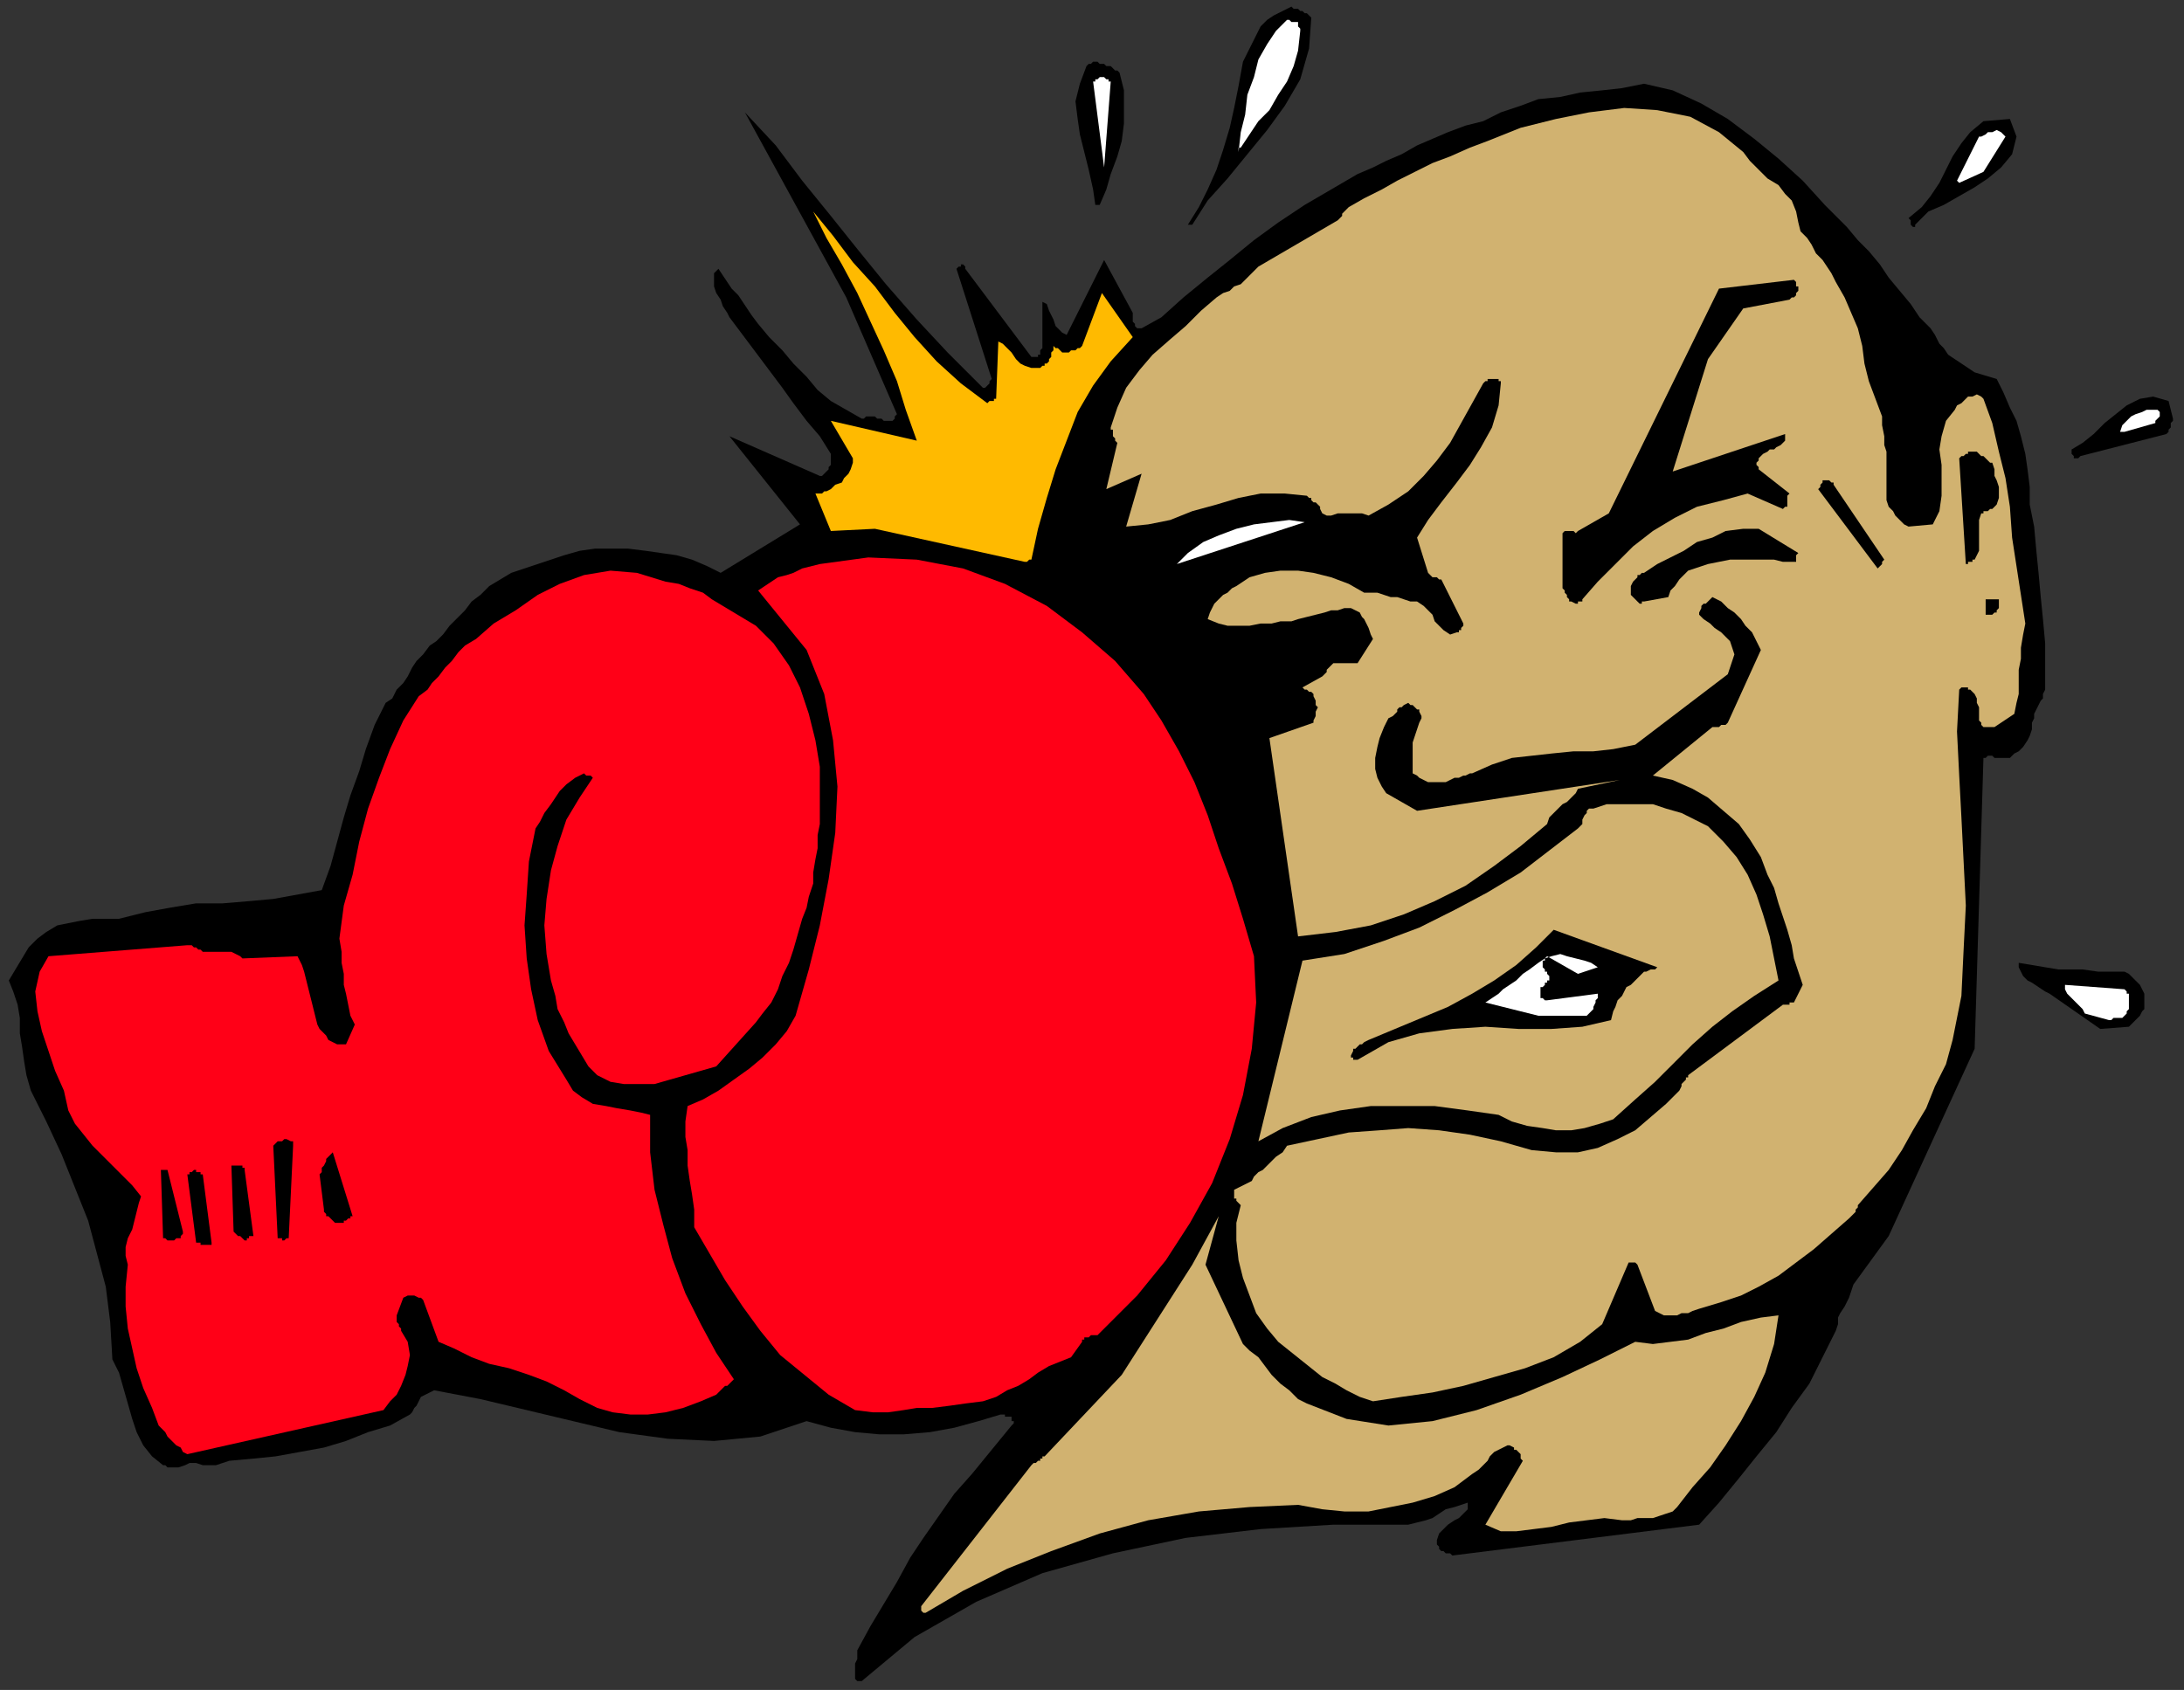 <?xml version="1.0" encoding="UTF-8" standalone="no"?>
<svg
   xmlns:dc="http://purl.org/dc/elements/1.1/"
   xmlns:cc="http://creativecommons.org/ns#"
   xmlns:rdf="http://www.w3.org/1999/02/22-rdf-syntax-ns#"
   xmlns:svg="http://www.w3.org/2000/svg"
   xmlns="http://www.w3.org/2000/svg"
   xmlns:sodipodi="http://sodipodi.sourceforge.net/DTD/sodipodi-0.dtd"
   xmlns:inkscape="http://www.inkscape.org/namespaces/inkscape"
   version="1.0"
   width="262.202mm"
   height="202.935mm"
   id="svg67"
   sodipodi:docname="CBOX002.WMF">
  <rect width="100%" height="100%" fill="#333333" stroke="none"/>
  <sodipodi:namedview
     pagecolor="#ffffff"
     bordercolor="#666666"
     borderopacity="1"
     objecttolerance="10"
     gridtolerance="10"
     guidetolerance="10"
     inkscape:pageopacity="0"
     inkscape:pageshadow="2"
     inkscape:window-width="640"
     inkscape:window-height="480"
     id="namedview69" />
  <defs
     id="defs3">
    <pattern
       id="WMFhbasepattern"
       patternUnits="userSpaceOnUse"
       width="6"
       height="6"
       x="0"
       y="0" />
  </defs>
  <path
     style="fill:none;stroke:none;"
     d="  M 0,0   L 990,0   L 990,766   L 0,766   z "
     id="path5" />
  <path
     style="fill:#000000;fill-rule:evenodd;fill-opacity:1;stroke:none;"
     d="  M 391,763   L 415,743   L 443,727   L 473,714   L 505,705   L 538,698   L 572,694   L 605,692   L 639,692   L 643,691   L 647,690   L 650,689   L 653,687   L 656,685   L 660,684   L 663,683   L 666,682   L 666,685   L 664,687   L 662,689   L 660,690   L 657,692   L 655,694   L 653,696   L 652,699   L 652,701   L 653,702   L 653,703   L 654,704   L 655,704   L 656,705   L 658,705   L 659,706   L 771,692   L 780,682   L 789,671   L 797,661   L 806,650   L 813,639   L 821,628   L 827,616   L 833,604   L 834,601   L 834,598   L 835,596   L 837,593   L 838,591   L 839,589   L 840,586   L 841,583   L 857,561   L 896,476   L 900,344   L 901,344   L 902,343   L 903,343   L 904,343   L 905,344   L 907,344   L 908,344   L 910,344   L 912,344   L 914,342   L 916,341   L 918,339   L 920,336   L 921,334   L 922,331   L 922,328   L 923,326   L 923,324   L 924,322   L 925,320   L 926,318   L 927,317   L 927,315   L 928,313   L 928,302   L 928,292   L 927,281   L 926,271   L 925,260   L 924,250   L 923,239   L 921,229   L 921,221   L 920,213   L 919,206   L 917,198   L 915,191   L 912,185   L 909,178   L 906,172   L 896,169   L 893,167   L 890,165   L 887,163   L 884,161   L 882,158   L 880,156   L 878,152   L 876,149   L 871,144   L 867,138   L 862,132   L 857,126   L 853,120   L 848,114   L 843,109   L 838,103   L 828,93   L 818,82   L 807,72   L 796,63   L 784,54   L 772,47   L 759,41   L 746,38   L 736,40   L 727,41   L 717,42   L 708,44   L 698,45   L 690,48   L 681,51   L 673,55   L 665,57   L 657,60   L 650,63   L 643,66   L 636,70   L 629,73   L 623,76   L 616,79   L 604,86   L 592,93   L 580,101   L 569,109   L 558,118   L 548,126   L 537,135   L 527,144   L 518,149   L 517,149   L 516,149   L 515,148   L 515,147   L 514,146   L 514,145   L 514,143   L 514,142   L 501,118   L 484,152   L 482,151   L 480,149   L 479,148   L 478,145   L 477,143   L 476,141   L 475,138   L 473,137   L 473,158   L 472,159   L 472,160   L 472,161   L 471,161   L 471,162   L 470,162   L 469,162   L 468,162   L 438,122   L 438,121   L 438,121   L 437,120   L 437,120   L 436,120   L 436,121   L 435,121   L 434,122   L 450,172   L 449,173   L 449,173   L 449,174   L 448,175   L 448,175   L 447,176   L 446,176   L 445,175   L 430,160   L 416,145   L 402,129   L 389,113   L 377,98   L 364,82   L 352,66   L 338,51   L 384,135   L 407,188   L 407,188   L 406,189   L 406,189   L 406,190   L 406,190   L 405,191   L 405,191   L 404,191   L 404,191   L 403,191   L 402,191   L 401,191   L 400,190   L 399,190   L 398,190   L 397,189   L 396,189   L 396,189   L 395,189   L 394,189   L 394,189   L 393,189   L 392,190   L 391,190   L 384,186   L 377,182   L 371,177   L 366,171   L 360,165   L 355,159   L 349,153   L 344,147   L 341,143   L 339,140   L 337,137   L 335,134   L 332,131   L 330,128   L 328,125   L 326,122   L 324,124   L 324,127   L 324,130   L 325,133   L 327,136   L 328,139   L 330,142   L 331,144   L 337,152   L 343,160   L 349,168   L 355,176   L 360,183   L 366,191   L 372,198   L 377,206   L 377,206   L 377,206   L 377,207   L 377,208   L 377,208   L 377,209   L 377,210   L 377,210   L 377,211   L 376,212   L 376,212   L 376,213   L 375,214   L 374,215   L 373,216   L 372,216   L 331,198   L 363,238   L 327,260   L 321,257   L 314,254   L 307,252   L 300,251   L 293,250   L 285,249   L 278,249   L 270,249   L 263,250   L 256,252   L 250,254   L 244,256   L 238,258   L 232,260   L 227,263   L 222,266   L 218,270   L 214,273   L 211,277   L 207,281   L 204,284   L 201,288   L 198,291   L 195,293   L 192,297   L 189,300   L 187,303   L 185,307   L 183,310   L 180,313   L 178,317   L 175,319   L 170,329   L 166,340   L 163,350   L 159,361   L 156,371   L 153,382   L 150,393   L 146,404   L 135,406   L 124,408   L 113,409   L 101,410   L 89,410   L 77,412   L 66,414   L 54,417   L 48,417   L 42,417   L 36,418   L 31,419   L 26,420   L 21,423   L 17,426   L 13,430   L 4,445   L 6,450   L 8,456   L 9,462   L 9,469   L 10,475   L 11,482   L 12,488   L 14,495   L 21,509   L 28,524   L 34,539   L 40,554   L 44,569   L 48,584   L 50,600   L 51,617   L 54,623   L 56,630   L 58,637   L 60,644   L 62,650   L 65,656   L 69,661   L 74,665   L 75,665   L 76,666   L 77,666   L 78,666   L 79,666   L 80,666   L 80,666   L 81,666   L 84,665   L 86,664   L 89,664   L 92,665   L 95,665   L 98,665   L 101,664   L 104,663   L 115,662   L 125,661   L 136,659   L 147,657   L 157,654   L 167,650   L 177,647   L 186,642   L 187,641   L 188,639   L 189,638   L 190,636   L 191,634   L 193,633   L 195,632   L 197,631   L 218,635   L 239,640   L 260,645   L 281,650   L 303,653   L 324,654   L 345,652   L 366,645   L 377,648   L 388,650   L 399,651   L 410,651   L 422,650   L 433,648   L 444,645   L 454,642   L 455,642   L 455,642   L 456,642   L 456,643   L 457,643   L 458,643   L 458,643   L 459,643   L 459,644   L 459,645   L 460,645   L 460,645   L 460,645   L 460,645   L 460,646   L 459,647   L 441,669   L 433,678   L 426,688   L 419,698   L 413,707   L 407,718   L 401,728   L 395,738   L 389,749   L 389,751   L 389,753   L 388,755   L 388,757   L 388,758   L 388,760   L 388,761   L 388,762   L 388,762   L 389,763   L 389,763   L 389,763   L 390,763   L 390,763   L 391,763   L 391,763  z "
     id="path7" />
  <path
     style="fill:#d1b270;fill-rule:evenodd;fill-opacity:1;stroke:none;"
     d="  M 420,732   L 437,722   L 457,712   L 477,704   L 499,696   L 521,690   L 544,686   L 567,684   L 589,683   L 600,685   L 610,686   L 621,686   L 631,684   L 641,682   L 651,679   L 660,675   L 668,669   L 671,667   L 673,665   L 675,663   L 676,661   L 678,659   L 680,658   L 682,657   L 684,656   L 685,656   L 687,657   L 687,658   L 688,658   L 689,659   L 690,660   L 690,662   L 691,663   L 674,692   L 681,695   L 688,695   L 696,694   L 704,693   L 712,691   L 720,690   L 728,689   L 736,690   L 740,690   L 743,689   L 747,689   L 750,689   L 753,688   L 756,687   L 759,686   L 761,684   L 768,675   L 776,666   L 783,656   L 790,645   L 796,634   L 801,623   L 805,610   L 807,597   L 799,598   L 790,600   L 782,603   L 774,605   L 766,608   L 758,609   L 750,610   L 742,609   L 726,617   L 709,625   L 690,633   L 670,640   L 650,645   L 630,647   L 611,644   L 593,637   L 589,635   L 585,631   L 581,628   L 577,624   L 574,620   L 571,616   L 567,613   L 564,610   L 547,574   L 553,552   L 541,574   L 509,624   L 474,661   L 473,661   L 473,662   L 472,662   L 472,663   L 471,663   L 470,664   L 469,664   L 468,665   L 418,729   L 418,729   L 418,730   L 418,731   L 418,731   L 419,732   L 419,732   L 420,732   L 420,732  z "
     id="path9" />
  <path
     style="fill:#ff0017;fill-rule:evenodd;fill-opacity:1;stroke:none;"
     d="  M 85,660   L 174,640   L 177,636   L 180,633   L 182,629   L 184,624   L 185,620   L 186,615   L 185,609   L 182,604   L 182,603   L 181,602   L 181,601   L 180,600   L 180,599   L 180,598   L 180,598   L 180,597   L 183,589   L 185,588   L 186,588   L 187,588   L 188,588   L 190,589   L 191,589   L 192,590   L 192,590   L 199,609   L 206,612   L 214,616   L 222,619   L 231,621   L 240,624   L 248,627   L 256,631   L 263,635   L 271,639   L 278,641   L 286,642   L 294,642   L 302,641   L 310,639   L 318,636   L 325,633   L 326,632   L 327,631   L 328,630   L 329,629   L 330,629   L 331,628   L 332,627   L 333,626   L 325,614   L 318,601   L 311,587   L 305,571   L 301,556   L 297,540   L 295,523   L 295,506   L 291,505   L 286,504   L 280,503   L 275,502   L 269,501   L 264,498   L 260,495   L 257,490   L 249,477   L 244,463   L 241,449   L 239,435   L 238,420   L 239,406   L 240,391   L 243,376   L 245,373   L 247,369   L 250,365   L 252,362   L 254,359   L 257,356   L 261,353   L 265,351   L 266,352   L 266,352   L 267,352   L 267,352   L 268,352   L 268,352   L 269,353   L 269,353   L 263,362   L 257,372   L 253,384   L 250,395   L 248,408   L 247,420   L 248,433   L 250,445   L 252,452   L 253,458   L 256,464   L 258,469   L 261,474   L 264,479   L 267,484   L 271,488   L 277,491   L 283,492   L 290,492   L 297,492   L 304,490   L 311,488   L 318,486   L 325,484   L 343,464   L 346,460   L 350,455   L 353,449   L 355,443   L 358,437   L 360,431   L 362,424   L 364,417   L 366,412   L 367,407   L 369,401   L 369,396   L 370,390   L 371,385   L 371,379   L 372,374   L 372,361   L 372,348   L 370,336   L 367,324   L 363,312   L 358,302   L 351,292   L 343,284   L 338,281   L 333,278   L 328,275   L 323,272   L 319,269   L 313,267   L 308,265   L 302,264   L 289,260   L 277,259   L 265,261   L 254,265   L 244,270   L 234,277   L 224,283   L 216,290   L 211,293   L 208,296   L 205,300   L 202,303   L 199,307   L 196,310   L 194,313   L 190,316   L 183,327   L 177,340   L 172,353   L 167,367   L 163,382   L 160,397   L 156,411   L 154,426   L 155,432   L 155,437   L 156,442   L 156,447   L 157,451   L 158,456   L 159,461   L 161,465   L 157,474   L 154,474   L 153,474   L 151,473   L 149,472   L 148,470   L 146,468   L 145,467   L 144,465   L 143,461   L 142,457   L 141,453   L 140,449   L 139,445   L 138,441   L 137,438   L 135,434   L 110,435   L 109,434   L 107,433   L 105,432   L 102,432   L 100,432   L 98,432   L 95,432   L 92,432   L 91,431   L 91,431   L 90,431   L 89,430   L 88,430   L 88,430   L 87,429   L 85,429   L 22,434   L 18,441   L 16,450   L 17,459   L 19,468   L 22,477   L 25,486   L 29,495   L 31,504   L 34,510   L 38,515   L 42,520   L 46,524   L 51,529   L 55,533   L 60,538   L 64,543   L 63,546   L 62,550   L 61,554   L 60,558   L 58,562   L 57,566   L 57,570   L 58,574   L 57,584   L 57,593   L 58,603   L 60,612   L 62,621   L 65,630   L 69,639   L 72,647   L 73,648   L 75,650   L 76,652   L 78,654   L 80,656   L 82,657   L 83,659   L 85,660  z "
     id="path11" />
  <path
     style="fill:#ff0017;fill-rule:evenodd;fill-opacity:1;stroke:none;"
     d="  M 388,640   L 396,641   L 403,641   L 410,640   L 416,639   L 423,639   L 431,638   L 438,637   L 446,636   L 452,634   L 457,631   L 462,629   L 467,626   L 471,623   L 476,620   L 481,618   L 486,616   L 491,609   L 491,608   L 492,608   L 492,607   L 493,607   L 494,607   L 495,606   L 496,606   L 498,606   L 516,588   L 529,572   L 540,555   L 550,537   L 558,517   L 564,497   L 568,476   L 570,455   L 569,434   L 564,417   L 559,401   L 553,385   L 548,370   L 542,355   L 535,341   L 527,327   L 519,315   L 506,300   L 491,287   L 475,275   L 456,265   L 437,258   L 416,254   L 394,253   L 372,256   L 368,257   L 364,258   L 360,260   L 357,261   L 353,262   L 350,264   L 347,266   L 344,268   L 366,295   L 374,315   L 378,336   L 380,357   L 379,378   L 376,399   L 372,420   L 367,440   L 361,461   L 357,468   L 352,474   L 346,480   L 340,485   L 333,490   L 326,495   L 319,499   L 312,502   L 311,509   L 311,516   L 312,522   L 312,529   L 313,536   L 314,542   L 315,549   L 315,557   L 322,569   L 329,581   L 337,593   L 345,604   L 354,615   L 365,624   L 376,633   L 388,640  z "
     id="path13" />
  <path
     style="fill:#d1b270;fill-rule:evenodd;fill-opacity:1;stroke:none;"
     d="  M 623,636   L 636,634   L 650,632   L 664,629   L 678,625   L 692,621   L 705,616   L 717,609   L 727,601   L 739,573   L 739,573   L 740,573   L 740,573   L 741,573   L 742,573   L 742,573   L 743,574   L 743,574   L 751,595   L 753,596   L 755,597   L 758,597   L 761,597   L 763,596   L 766,596   L 768,595   L 771,594   L 781,591   L 790,588   L 798,584   L 807,579   L 815,573   L 823,567   L 831,560   L 839,553   L 840,552   L 840,552   L 841,551   L 841,551   L 842,550   L 842,549   L 843,548   L 843,547   L 850,539   L 857,531   L 863,522   L 868,513   L 874,503   L 878,493   L 883,483   L 886,472   L 890,452   L 891,431   L 892,411   L 891,391   L 890,371   L 889,352   L 888,332   L 889,313   L 889,313   L 890,312   L 891,312   L 891,312   L 892,312   L 893,312   L 893,313   L 894,313   L 895,314   L 896,315   L 897,317   L 897,319   L 898,321   L 898,322   L 898,324   L 898,326   L 898,327   L 899,328   L 899,329   L 900,330   L 901,330   L 902,330   L 904,330   L 905,330   L 914,324   L 915,319   L 916,315   L 916,309   L 916,304   L 917,299   L 917,294   L 918,288   L 919,283   L 917,270   L 915,257   L 913,244   L 912,230   L 910,217   L 907,205   L 904,192   L 900,181   L 899,180   L 897,179   L 895,180   L 893,180   L 892,181   L 890,183   L 888,184   L 887,186   L 883,191   L 881,198   L 880,204   L 881,211   L 881,218   L 881,225   L 880,232   L 877,238   L 866,239   L 864,238   L 862,236   L 860,234   L 859,232   L 857,230   L 856,227   L 856,224   L 856,222   L 856,217   L 856,213   L 856,209   L 856,205   L 855,202   L 855,198   L 854,193   L 854,189   L 851,181   L 848,173   L 846,165   L 845,157   L 843,149   L 840,142   L 837,135   L 833,128   L 831,124   L 829,121   L 827,118   L 824,115   L 822,111   L 820,108   L 817,105   L 816,101   L 815,96   L 813,91   L 810,88   L 807,84   L 802,81   L 798,77   L 794,73   L 791,69   L 780,60   L 767,53   L 752,50   L 737,49   L 721,51   L 706,54   L 690,58   L 675,64   L 667,67   L 658,71   L 650,74   L 642,78   L 634,82   L 627,86   L 619,90   L 612,94   L 611,95   L 610,96   L 610,96   L 609,97   L 609,98   L 608,99   L 608,99   L 607,100   L 571,121   L 569,123   L 567,125   L 565,127   L 563,129   L 560,130   L 558,132   L 555,133   L 552,135   L 545,141   L 538,148   L 531,154   L 523,161   L 517,168   L 511,176   L 507,185   L 504,194   L 504,195   L 505,195   L 505,196   L 505,197   L 505,198   L 506,199   L 506,200   L 507,201   L 502,222   L 518,215   L 511,239   L 521,238   L 531,236   L 541,232   L 552,229   L 562,226   L 572,224   L 583,224   L 593,225   L 594,226   L 595,226   L 595,227   L 596,228   L 597,228   L 598,229   L 599,230   L 599,231   L 600,233   L 602,234   L 604,234   L 607,233   L 611,233   L 614,233   L 618,233   L 621,234   L 630,229   L 639,223   L 646,216   L 652,209   L 658,201   L 663,192   L 668,183   L 673,174   L 673,174   L 674,173   L 674,173   L 675,173   L 675,172   L 676,172   L 677,172   L 678,172   L 678,172   L 679,172   L 679,172   L 680,172   L 680,172   L 680,173   L 681,173   L 681,174   L 680,184   L 677,194   L 672,203   L 667,211   L 661,219   L 654,228   L 648,236   L 643,244   L 648,260   L 649,261   L 649,261   L 650,262   L 651,262   L 652,262   L 653,263   L 654,263   L 654,263   L 664,283   L 664,284   L 664,284   L 663,285   L 663,285   L 663,286   L 662,286   L 662,287   L 661,287   L 658,288   L 655,286   L 653,284   L 651,282   L 650,279   L 648,277   L 646,275   L 643,273   L 640,273   L 637,272   L 634,271   L 631,271   L 628,270   L 625,269   L 622,269   L 619,269   L 612,265   L 604,262   L 596,260   L 589,259   L 581,259   L 574,260   L 567,262   L 561,266   L 559,267   L 557,269   L 555,270   L 553,272   L 551,274   L 550,276   L 549,278   L 548,281   L 553,283   L 557,284   L 562,284   L 567,284   L 572,283   L 577,283   L 581,282   L 586,282   L 589,281   L 593,280   L 597,279   L 601,278   L 604,277   L 607,277   L 610,276   L 613,276   L 615,277   L 617,278   L 618,280   L 619,281   L 620,283   L 621,285   L 622,288   L 623,290   L 616,301   L 605,301   L 604,302   L 603,303   L 603,303   L 602,304   L 602,305   L 601,306   L 601,306   L 600,307   L 591,312   L 591,312   L 592,313   L 593,313   L 593,313   L 594,314   L 594,314   L 595,314   L 596,315   L 596,316   L 597,318   L 597,320   L 598,321   L 597,323   L 597,325   L 596,327   L 596,328   L 576,335   L 589,425   L 606,423   L 622,420   L 637,415   L 651,409   L 665,402   L 678,393   L 690,384   L 702,374   L 703,371   L 705,369   L 707,367   L 709,365   L 711,364   L 713,362   L 715,360   L 716,358   L 735,354   L 643,368   L 629,360   L 627,357   L 625,353   L 624,349   L 624,344   L 625,339   L 626,335   L 628,330   L 630,326   L 632,325   L 633,324   L 634,323   L 634,322   L 635,321   L 636,321   L 637,320   L 639,319   L 640,320   L 641,320   L 642,321   L 643,322   L 644,322   L 644,323   L 645,325   L 645,326   L 644,328   L 643,331   L 642,334   L 641,337   L 641,340   L 641,343   L 641,346   L 641,349   L 641,351   L 643,352   L 644,353   L 646,354   L 648,355   L 650,355   L 652,355   L 654,355   L 656,355   L 658,354   L 660,353   L 662,353   L 664,352   L 665,352   L 667,351   L 668,351   L 677,347   L 686,344   L 695,343   L 704,342   L 714,341   L 723,341   L 732,340   L 742,338   L 784,306   L 787,297   L 786,294   L 785,291   L 783,289   L 781,287   L 778,285   L 776,283   L 773,281   L 771,279   L 771,278   L 772,276   L 772,275   L 773,274   L 774,274   L 775,273   L 776,272   L 777,271   L 781,273   L 784,276   L 787,278   L 790,281   L 792,284   L 795,287   L 797,291   L 799,295   L 784,328   L 784,328   L 783,329   L 782,329   L 781,329   L 780,330   L 779,330   L 778,330   L 777,330   L 750,352   L 759,354   L 768,358   L 775,362   L 782,368   L 789,374   L 794,381   L 799,389   L 802,397   L 805,403   L 807,410   L 809,416   L 811,422   L 813,429   L 814,435   L 816,441   L 818,447   L 814,455   L 814,455   L 813,455   L 812,455   L 812,456   L 811,456   L 811,456   L 810,456   L 809,456   L 766,488   L 766,489   L 765,489   L 765,490   L 764,491   L 764,491   L 763,492   L 763,493   L 762,495   L 756,501   L 749,507   L 742,513   L 734,517   L 725,521   L 716,523   L 706,523   L 695,522   L 681,518   L 667,515   L 653,513   L 639,512   L 626,513   L 612,514   L 598,517   L 584,520   L 582,523   L 579,525   L 577,527   L 575,529   L 573,531   L 571,532   L 569,534   L 568,536   L 560,540   L 560,541   L 560,542   L 560,543   L 560,544   L 561,544   L 561,545   L 562,546   L 563,547   L 561,555   L 561,563   L 562,572   L 564,580   L 567,588   L 570,596   L 575,603   L 580,609   L 585,613   L 590,617   L 595,621   L 600,625   L 606,628   L 611,631   L 617,634   L 623,636  z "
     id="path15" />
  <path
     style="fill:#000000;fill-rule:evenodd;fill-opacity:1;stroke:none;"
     d="  M 92,565   L 93,565   L 93,565   L 93,565   L 94,565   L 95,565   L 95,565   L 96,565   L 96,564   L 92,533   L 91,533   L 91,533   L 91,533   L 91,532   L 90,532   L 89,532   L 89,531   L 88,531   L 87,532   L 87,532   L 87,532   L 87,532   L 86,532   L 86,532   L 86,533   L 85,533   L 89,564   L 90,564   L 90,564   L 90,564   L 91,564   L 91,565   L 91,565   L 92,565   L 92,565  z "
     id="path17" />
  <path
     style="fill:#000000;fill-rule:evenodd;fill-opacity:1;stroke:none;"
     d="  M 76,563   L 77,563   L 77,563   L 78,563   L 78,563   L 79,563   L 80,562   L 80,562   L 81,562   L 81,562   L 82,562   L 82,561   L 82,561   L 82,561   L 83,560   L 83,559   L 83,559   L 76,531   L 75,531   L 75,531   L 75,531   L 74,531   L 74,531   L 74,531   L 73,531   L 73,531   L 74,562   L 74,562   L 74,562   L 75,562   L 75,562   L 76,563   L 76,563   L 76,563   L 76,563  z "
     id="path19" />
  <path
     style="fill:#000000;fill-rule:evenodd;fill-opacity:1;stroke:none;"
     d="  M 113,562   L 113,562   L 113,562   L 113,561   L 114,561   L 114,561   L 114,561   L 115,561   L 115,561   L 111,531   L 111,530   L 110,530   L 110,529   L 109,529   L 108,529   L 107,529   L 106,529   L 105,529   L 106,559   L 106,559   L 107,560   L 107,560   L 108,561   L 109,561   L 110,562   L 110,562   L 111,563   L 111,563   L 112,563   L 112,563   L 112,562   L 112,562   L 113,562   L 113,562   L 113,562  z "
     id="path21" />
  <path
     style="fill:#000000;fill-rule:evenodd;fill-opacity:1;stroke:none;"
     d="  M 129,563   L 129,563   L 129,563   L 129,563   L 130,562   L 130,562   L 131,562   L 131,562   L 131,562   L 133,520   L 133,518   L 132,518   L 130,517   L 129,517   L 128,518   L 126,518   L 125,519   L 124,520   L 126,562   L 126,562   L 127,562   L 127,562   L 128,562   L 128,563   L 128,563   L 129,563   L 129,563  z "
     id="path23" />
  <path
     style="fill:#000000;fill-rule:evenodd;fill-opacity:1;stroke:none;"
     d="  M 157,554   L 157,554   L 157,554   L 157,554   L 158,553   L 158,553   L 159,553   L 159,552   L 160,552   L 151,523   L 150,524   L 149,525   L 148,526   L 148,527   L 147,529   L 146,530   L 146,532   L 145,533   L 147,549   L 147,550   L 148,551   L 148,552   L 149,552   L 150,553   L 151,554   L 152,555   L 153,555   L 153,555   L 154,555   L 154,555   L 155,555   L 155,555   L 156,555   L 156,554   L 157,554  z "
     id="path25" />
  <path
     style="fill:#d1b270;fill-rule:evenodd;fill-opacity:1;stroke:none;"
     d="  M 571,518   L 582,512   L 595,507   L 608,504   L 622,502   L 637,502   L 651,502   L 666,504   L 680,506   L 686,509   L 693,511   L 700,512   L 706,513   L 713,513   L 719,512   L 726,510   L 732,508   L 742,499   L 751,491   L 760,482   L 768,474   L 777,466   L 786,459   L 796,452   L 807,445   L 805,435   L 803,425   L 800,415   L 797,406   L 793,397   L 788,389   L 782,382   L 775,375   L 769,372   L 763,369   L 756,367   L 750,365   L 743,365   L 736,365   L 729,365   L 723,367   L 721,367   L 720,368   L 720,369   L 719,370   L 718,372   L 718,374   L 717,375   L 716,376   L 703,386   L 690,396   L 675,405   L 660,413   L 644,421   L 628,427   L 610,433   L 591,436   L 571,518  z "
     id="path27" />
  <path
     style="fill:#000000;fill-rule:evenodd;fill-opacity:1;stroke:none;"
     d="  M 616,481   L 630,473   L 644,469   L 659,467   L 674,466   L 689,467   L 704,467   L 718,466   L 731,463   L 732,459   L 733,457   L 734,454   L 736,452   L 737,450   L 738,448   L 740,447   L 742,445   L 743,444   L 744,443   L 745,442   L 746,441   L 747,441   L 749,440   L 751,440   L 752,439   L 705,422   L 697,430   L 688,438   L 678,445   L 668,451   L 657,457   L 645,462   L 633,467   L 621,472   L 619,473   L 618,474   L 617,474   L 616,475   L 615,476   L 614,476   L 614,477   L 613,479   L 613,479   L 613,480   L 614,480   L 614,481   L 614,481   L 614,481   L 615,481   L 616,481  z "
     id="path29" />
  <path
     style="fill:#000000;fill-rule:evenodd;fill-opacity:1;stroke:none;"
     d="  M 953,467   L 966,466   L 967,465   L 968,464   L 969,463   L 970,462   L 971,461   L 972,459   L 973,458   L 973,456   L 973,454   L 973,451   L 972,449   L 971,447   L 969,445   L 968,444   L 966,442   L 964,441   L 958,441   L 952,441   L 945,440   L 940,440   L 934,440   L 928,439   L 922,438   L 916,437   L 916,439   L 917,441   L 918,443   L 920,445   L 922,446   L 925,448   L 928,450   L 930,451   L 953,467  z "
     id="path31" />
  <path
     style="fill:#ffffff;fill-rule:evenodd;fill-opacity:1;stroke:none;"
     d="  M 957,463   L 958,463   L 959,462   L 960,462   L 961,462   L 962,462   L 963,462   L 964,461   L 964,461   L 965,460   L 965,460   L 965,459   L 965,459   L 966,458   L 966,458   L 966,457   L 966,456   L 966,455   L 966,454   L 966,453   L 966,452   L 966,451   L 965,451   L 965,450   L 964,449   L 937,447   L 937,449   L 938,451   L 939,452   L 941,454   L 942,455   L 944,457   L 945,458   L 946,460   L 957,463  z "
     id="path33" />
  <path
     style="fill:#ffffff;fill-rule:evenodd;fill-opacity:1;stroke:none;"
     d="  M 698,461   L 720,461   L 721,460   L 722,459   L 723,458   L 723,457   L 724,455   L 724,454   L 725,453   L 725,451   L 702,454   L 701,454   L 700,453   L 699,453   L 699,451   L 699,450   L 699,449   L 699,448   L 700,448   L 701,447   L 701,446   L 702,446   L 702,446   L 702,445   L 703,445   L 703,445   L 703,445   L 703,444   L 703,443   L 702,442   L 702,441   L 701,441   L 701,440   L 700,439   L 700,438   L 700,437   L 700,437   L 700,436   L 701,436   L 701,435   L 701,435   L 702,434   L 702,434   L 716,442   L 725,439   L 722,437   L 719,436   L 715,435   L 711,434   L 708,433   L 704,434   L 701,435   L 698,437   L 694,440   L 691,442   L 688,445   L 685,447   L 682,449   L 680,451   L 677,453   L 674,455   L 698,461  z "
     id="path35" />
  <path
     style="fill:#000000;fill-rule:evenodd;fill-opacity:1;stroke:none;"
     d="  M 903,279   L 903,279   L 904,279   L 905,278   L 906,278   L 906,277   L 907,276   L 907,275   L 907,274   L 907,273   L 907,272   L 906,272   L 905,272   L 904,272   L 903,272   L 902,272   L 901,272   L 901,273   L 901,274   L 901,274   L 901,275   L 901,276   L 901,277   L 901,278   L 901,279   L 901,279   L 901,279   L 902,279   L 902,279   L 902,279   L 902,279   L 903,279   L 903,279  z "
     id="path37" />
  <path
     style="fill:#000000;fill-rule:evenodd;fill-opacity:1;stroke:none;"
     d="  M 716,273   L 716,273   L 716,273   L 717,273   L 717,273   L 718,273   L 718,273   L 718,272   L 718,272   L 725,264   L 733,256   L 741,248   L 750,241   L 760,235   L 770,230   L 782,227   L 793,224   L 809,231   L 810,230   L 811,230   L 811,229   L 811,228   L 811,227   L 811,226   L 811,225   L 812,224   L 798,213   L 798,212   L 798,212   L 797,211   L 797,210   L 797,210   L 798,209   L 798,208   L 798,208   L 799,207   L 800,206   L 802,205   L 803,204   L 805,204   L 806,203   L 808,202   L 809,201   L 809,201   L 810,200   L 810,200   L 810,199   L 810,198   L 810,198   L 810,197   L 810,197   L 759,214   L 775,163   L 791,140   L 812,136   L 812,136   L 813,135   L 814,135   L 814,135   L 815,134   L 815,133   L 816,132   L 816,131   L 816,130   L 815,130   L 815,130   L 815,129   L 815,129   L 815,129   L 815,128   L 814,127   L 780,131   L 730,233   L 716,241   L 715,242   L 714,241   L 713,241   L 713,241   L 712,241   L 711,241   L 710,241   L 709,242   L 709,267   L 710,268   L 710,269   L 711,270   L 711,271   L 712,272   L 712,273   L 713,273   L 715,274   L 715,274   L 715,274   L 715,274   L 715,274   L 716,274   L 716,273   L 716,273   L 716,273  z "
     id="path39" />
  <path
     style="fill:#000000;fill-rule:evenodd;fill-opacity:1;stroke:none;"
     d="  M 746,273   L 757,271   L 758,268   L 760,266   L 762,263   L 764,261   L 766,259   L 769,258   L 772,257   L 775,256   L 780,255   L 785,254   L 790,254   L 795,254   L 800,254   L 805,254   L 809,255   L 814,255   L 814,255   L 815,255   L 815,254   L 815,254   L 815,253   L 815,253   L 815,252   L 816,251   L 798,240   L 791,240   L 783,241   L 777,244   L 770,246   L 764,250   L 758,253   L 752,256   L 746,260   L 745,260   L 744,261   L 743,261   L 743,262   L 742,263   L 741,264   L 740,266   L 740,267   L 740,268   L 740,269   L 740,270   L 741,271   L 742,272   L 742,272   L 743,273   L 744,274   L 744,274   L 744,274   L 744,274   L 745,274   L 745,274   L 745,273   L 746,273   L 746,273  z "
     id="path41" />
  <path
     style="fill:#ffffff;fill-rule:evenodd;fill-opacity:1;stroke:none;"
     d="  M 534,256   L 592,237   L 585,236   L 577,237   L 569,238   L 561,240   L 553,243   L 546,246   L 539,251   L 534,256   L 534,256   L 534,256   L 534,256   L 534,256  z "
     id="path43" />
  <path
     style="fill:#000000;fill-rule:evenodd;fill-opacity:1;stroke:none;"
     d="  M 853,257   L 853,257   L 853,257   L 853,257   L 854,256   L 854,256   L 854,255   L 855,254   L 855,254   L 832,220   L 832,219   L 831,219   L 831,219   L 830,218   L 830,218   L 829,218   L 828,218   L 828,218   L 827,218   L 827,218   L 827,218   L 827,219   L 826,220   L 826,220   L 826,221   L 825,222   L 852,258   L 852,258   L 852,258   L 853,257   L 853,257  z "
     id="path45" />
  <path
     style="fill:#ffba00;fill-rule:evenodd;fill-opacity:1;stroke:none;"
     d="  M 468,254   L 471,240   L 475,226   L 479,213   L 484,200   L 489,187   L 496,175   L 504,164   L 514,153   L 500,133   L 491,157   L 490,158   L 490,158   L 489,158   L 488,159   L 487,159   L 486,159   L 485,160   L 484,160   L 483,160   L 482,160   L 482,160   L 481,159   L 481,159   L 480,158   L 479,158   L 478,157   L 478,158   L 478,159   L 477,160   L 477,161   L 477,162   L 476,163   L 476,164   L 475,165   L 475,165   L 474,165   L 474,166   L 473,166   L 473,166   L 472,167   L 471,167   L 470,167   L 468,167   L 465,166   L 463,165   L 461,163   L 459,160   L 457,158   L 455,156   L 453,155   L 452,181   L 452,181   L 451,181   L 451,182   L 450,182   L 450,182   L 449,182   L 448,183   L 448,183   L 436,174   L 425,164   L 415,153   L 406,142   L 397,130   L 387,119   L 378,107   L 369,96   L 375,108   L 382,120   L 389,133   L 395,146   L 401,159   L 407,173   L 411,186   L 416,200   L 377,191   L 387,208   L 387,210   L 386,213   L 385,215   L 383,217   L 382,219   L 379,220   L 377,222   L 375,223   L 374,223   L 373,224   L 372,224   L 371,224   L 371,224   L 370,224   L 370,224   L 370,224   L 377,241   L 397,240   L 465,255   L 465,255   L 465,255   L 466,255   L 466,255   L 467,254   L 467,254   L 468,254   L 468,254  z "
     id="path47" />
  <path
     style="fill:#000000;fill-rule:evenodd;fill-opacity:1;stroke:none;"
     d="  M 894,255   L 894,255   L 894,255   L 895,255   L 895,255   L 895,254   L 896,254   L 896,254   L 896,254   L 897,252   L 898,250   L 898,247   L 898,244   L 898,242   L 898,239   L 898,236   L 899,233   L 899,233   L 900,233   L 900,232   L 901,232   L 902,232   L 902,232   L 903,231   L 904,231   L 906,229   L 907,226   L 907,224   L 907,221   L 906,218   L 905,216   L 905,213   L 904,210   L 903,210   L 902,209   L 901,208   L 900,207   L 899,207   L 898,206   L 897,205   L 896,205   L 895,205   L 894,205   L 893,205   L 893,206   L 892,206   L 891,207   L 890,207   L 889,208   L 892,256   L 892,256   L 893,256   L 893,256   L 893,255   L 894,255   L 894,255   L 894,255   L 894,255  z "
     id="path49" />
  <path
     style="fill:#000000;fill-rule:evenodd;fill-opacity:1;stroke:none;"
     d="  M 944,207   L 983,197   L 984,196   L 984,196   L 984,195   L 985,194   L 985,193   L 985,192   L 986,191   L 986,190   L 984,182   L 977,180   L 971,181   L 965,184   L 960,188   L 955,192   L 950,197   L 945,201   L 940,204   L 940,205   L 940,206   L 940,206   L 941,207   L 941,208   L 942,208   L 943,208   L 944,207  z "
     id="path51" />
  <path
     style="fill:#ffffff;fill-rule:evenodd;fill-opacity:1;stroke:none;"
     d="  M 964,196   L 978,192   L 978,192   L 978,191   L 979,190   L 979,190   L 980,189   L 980,188   L 980,187   L 979,186   L 977,186   L 974,186   L 972,187   L 969,188   L 967,189   L 965,191   L 963,193   L 962,196   L 962,196   L 962,196   L 963,196   L 963,196   L 964,196   L 964,196   L 964,196   L 964,196  z "
     id="path53" />
  <path
     style="fill:#000000;fill-rule:evenodd;fill-opacity:1;stroke:none;"
     d="  M 541,102   L 548,91   L 557,81   L 566,70   L 575,59   L 583,48   L 590,36   L 594,22   L 595,8   L 594,7   L 593,6   L 592,6   L 591,5   L 590,5   L 589,4   L 587,4   L 586,3   L 582,5   L 578,7   L 575,9   L 572,12   L 570,16   L 568,20   L 566,24   L 564,28   L 562,39   L 560,49   L 558,58   L 555,68   L 552,77   L 548,86   L 544,94   L 539,102   L 540,102   L 540,102   L 540,102   L 540,102   L 540,102   L 541,102   L 541,102   L 541,102  z "
     id="path55" />
  <path
     style="fill:#000000;fill-rule:evenodd;fill-opacity:1;stroke:none;"
     d="  M 870,101   L 875,96   L 882,93   L 889,89   L 896,85   L 902,81   L 908,76   L 913,70   L 915,62   L 912,54   L 900,55   L 894,60   L 890,65   L 886,71   L 883,77   L 880,83   L 876,89   L 872,94   L 866,99   L 866,99   L 867,100   L 867,101   L 867,102   L 868,103   L 869,103   L 869,102   L 870,101  z "
     id="path57" />
  <path
     style="fill:#000000;fill-rule:evenodd;fill-opacity:1;stroke:none;"
     d="  M 499,93   L 502,86   L 504,79   L 507,71   L 509,64   L 510,56   L 510,49   L 510,41   L 508,33   L 507,32   L 506,32   L 505,31   L 504,30   L 502,30   L 501,29   L 499,29   L 498,28   L 497,28   L 496,28   L 496,28   L 495,29   L 495,29   L 494,29   L 493,30   L 493,30   L 490,38   L 488,46   L 489,54   L 490,61   L 492,69   L 494,77   L 496,86   L 497,93   L 497,93   L 497,93   L 497,93   L 498,93   L 498,93   L 499,93   L 499,93   L 499,93  z "
     id="path59" />
  <path
     style="fill:#ffffff;fill-rule:evenodd;fill-opacity:1;stroke:none;"
     d="  M 889,83   L 900,78   L 910,62   L 909,61   L 908,60   L 906,59   L 904,60   L 902,60   L 901,61   L 899,62   L 898,62   L 888,82   L 888,82   L 888,82   L 888,82   L 888,82   L 889,83   L 889,83   L 889,83   L 889,83  z "
     id="path61" />
  <path
     style="fill:#ffffff;fill-rule:evenodd;fill-opacity:1;stroke:none;"
     d="  M 501,76   L 504,37   L 504,37   L 504,37   L 503,37   L 503,36   L 502,36   L 502,36   L 501,35   L 500,35   L 499,35   L 499,35   L 498,36   L 498,36   L 497,36   L 497,37   L 496,37   L 496,37   L 501,76  z "
     id="path63" />
  <path
     style="fill:#ffffff;fill-rule:evenodd;fill-opacity:1;stroke:none;"
     d="  M 563,67   L 567,61   L 571,55   L 576,50   L 580,43   L 584,37   L 587,30   L 589,23   L 590,14   L 590,14   L 590,13   L 589,12   L 589,12   L 589,11   L 589,11   L 589,10   L 589,10   L 589,10   L 588,10   L 587,10   L 587,10   L 586,10   L 585,9   L 585,9   L 584,9   L 579,14   L 575,20   L 571,27   L 569,35   L 566,43   L 565,52   L 563,60   L 562,69   L 562,68   L 562,68   L 562,68   L 562,68   L 562,68   L 562,67   L 563,67   L 563,67  z "
     id="path65" />
</svg>
